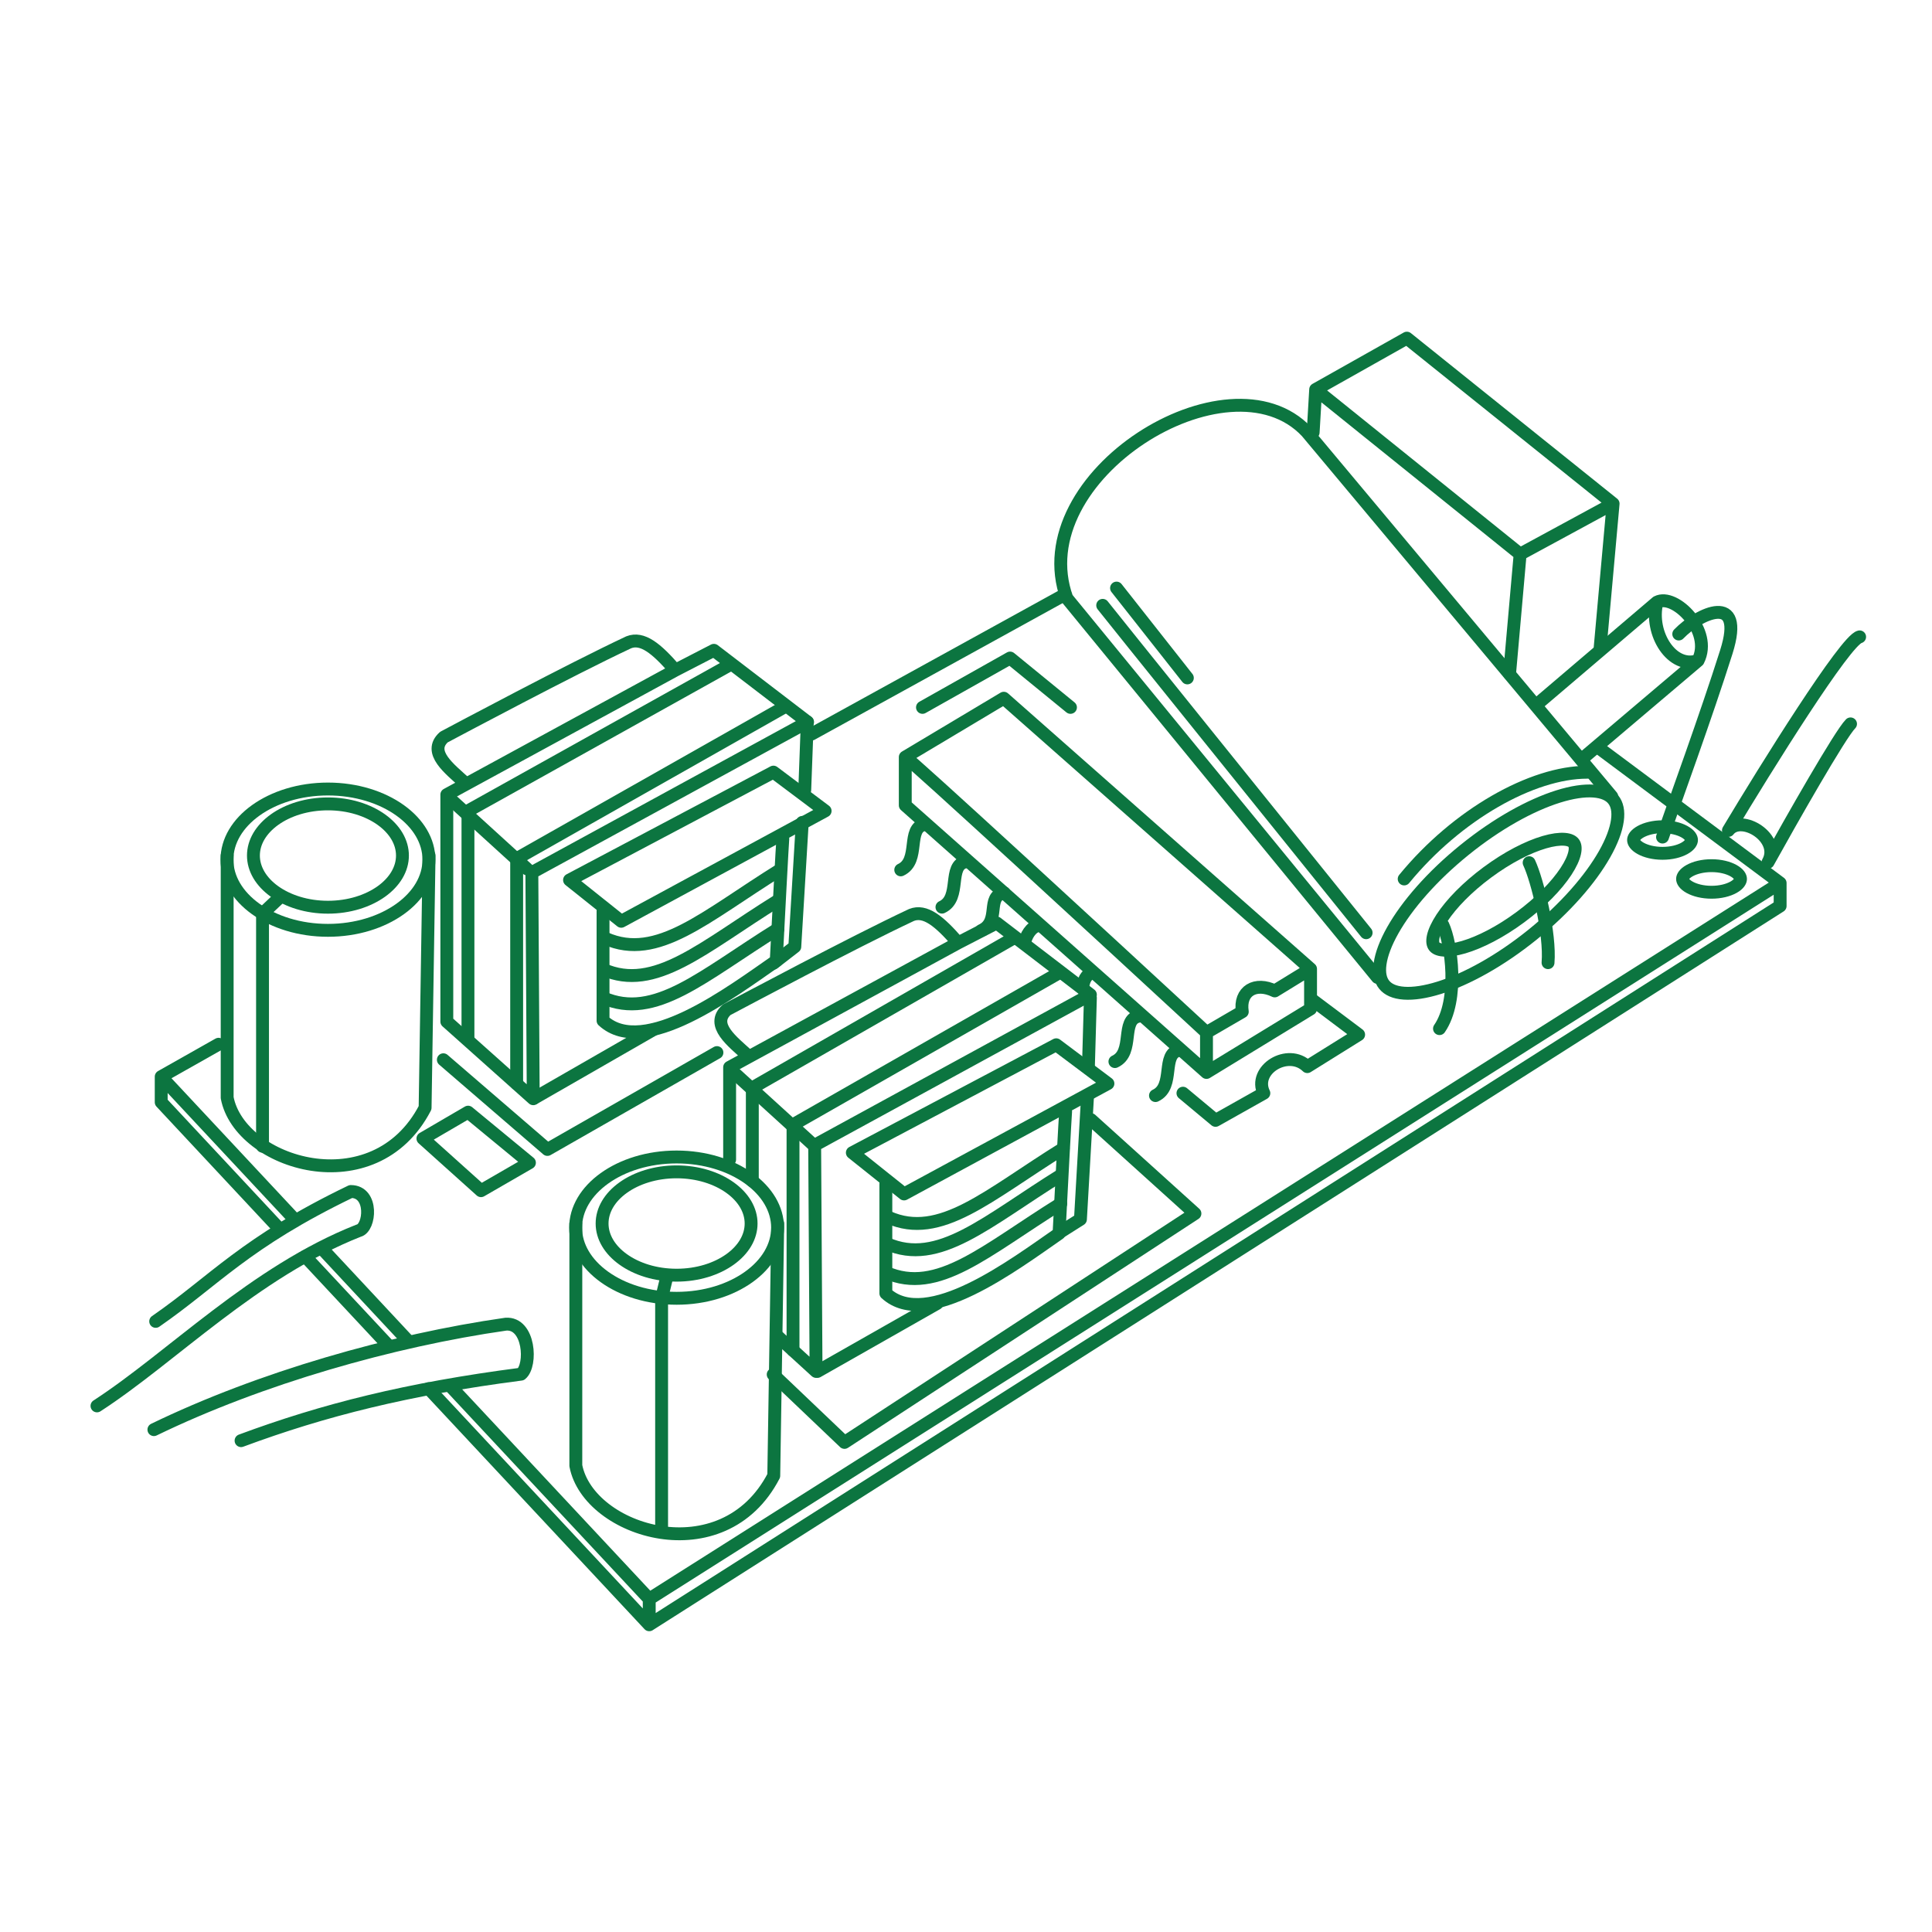 <svg width="150" height="150" viewBox="0 0 150 150" fill="none" xmlns="http://www.w3.org/2000/svg">
<path d="M41.492 85.249L50.736 79.938" stroke="#0C7540" stroke-linecap="round" stroke-linejoin="round"/>
<path d="M56.672 51.617L36.332 62.957V80.607" stroke="#0C7540" stroke-linecap="round" stroke-linejoin="round"/>
<path d="M61.01 54.83L40.113 66.665V84.137" stroke="#0C7540" stroke-linecap="round" stroke-linejoin="round"/>
<path d="M63.469 106.475L72.751 101.201" stroke="#0C7540" stroke-linecap="round" stroke-linejoin="round"/>
<path d="M62.288 63.852L61.708 73.502L60.051 74.786" stroke="#0C7540" stroke-linecap="round" stroke-linejoin="round"/>
<path d="M84.435 85.121L83.885 94.666L82.234 95.711" stroke="#0C7540" stroke-linecap="round" stroke-linejoin="round"/>
<path d="M11.949 110.996C20.213 106.988 30.455 104.068 39.272 102.808C41.116 102.678 41.308 105.998 40.455 106.689C31.643 107.83 25.123 109.473 18.716 111.852" stroke="#0C7540" stroke-linecap="round" stroke-linejoin="round"/>
<path d="M70.285 58.78C70.544 58.831 85.984 73.058 93.672 80.164M70.285 58.78L77.934 54.21L101.751 75.228M70.285 58.78V62.523L93.672 83.265M93.672 80.164L96.451 78.549C96.208 76.934 97.466 76.204 98.97 76.934L101.751 75.228M93.672 80.164V83.265M101.751 75.228V78.332L93.672 83.265" stroke="#0C7540" stroke-linecap="round" stroke-linejoin="round"/>
<path d="M12.088 102.591C16.647 99.439 19.033 96.456 27.237 92.508C29 92.508 28.738 95.355 27.841 95.55C19.714 98.757 13.335 105.391 7.53 109.153" stroke="#0C7540" stroke-linecap="round" stroke-linejoin="round"/>
<path d="M12.516 83.593L16.97 81.076M12.516 83.593V85.578C15.84 89.138 18.837 92.346 21.652 95.361M12.516 83.593C16.314 87.659 19.684 91.265 22.846 94.649M50.406 124.145L138.209 68.558M50.406 124.145V126.147M50.406 124.145C44.509 117.834 39.645 112.628 34.99 107.646M138.209 68.558L124.214 58.131M138.209 68.558V70.341L50.406 126.147M50.406 126.147C43.785 119.057 38.465 113.362 33.283 107.813M31.712 104.137C29.467 101.735 27.364 99.471 25.031 96.975M30.217 104.531C28.086 102.249 25.939 99.95 23.694 97.547" stroke="#0C7540" stroke-linecap="round" stroke-linejoin="round"/>
<path d="M34.422 82.279L42.501 89.243L55.663 81.722" stroke="#0C7540" stroke-linecap="round" stroke-linejoin="round"/>
<path d="M41.105 90.273L36.342 86.348L32.836 88.394L37.345 92.444L41.105 90.273Z" stroke="#0C7540" stroke-linecap="round" stroke-linejoin="round"/>
<path d="M63.004 56.996L82.695 46.149" stroke="#0C7540" stroke-linecap="round" stroke-linejoin="round"/>
<path d="M33.301 66.745C33.301 68.195 32.482 69.555 31.067 70.571C29.651 71.587 27.671 72.231 25.461 72.231C23.251 72.231 21.27 71.587 19.855 70.571C18.439 69.555 17.621 68.195 17.621 66.745C17.621 65.294 18.439 63.934 19.855 62.918C21.27 61.903 23.251 61.259 25.461 61.259C27.671 61.259 29.651 61.903 31.067 62.918C32.482 63.934 33.301 65.294 33.301 66.745Z" stroke="#0C7540"/>
<path d="M60.371 95.314C60.371 96.764 59.553 98.124 58.137 99.14C56.722 100.156 54.742 100.799 52.531 100.799C50.321 100.799 48.341 100.156 46.926 99.14C45.51 98.124 44.691 96.764 44.691 95.314C44.691 93.863 45.51 92.503 46.926 91.487C48.341 90.471 50.321 89.828 52.531 89.828C54.742 89.828 56.722 90.471 58.137 91.487C59.553 92.503 60.371 93.863 60.371 95.314Z" stroke="#0C7540"/>
<path d="M31.246 66.425C31.246 67.468 30.658 68.459 29.614 69.209C28.57 69.957 27.104 70.436 25.461 70.436C23.818 70.436 22.352 69.957 21.308 69.209C20.264 68.459 19.676 67.468 19.676 66.425C19.676 65.381 20.264 64.391 21.308 63.641C22.352 62.892 23.818 62.414 25.461 62.414C27.104 62.414 28.57 62.892 29.614 63.641C30.658 64.391 31.246 65.381 31.246 66.425Z" stroke="#0C7540"/>
<path d="M58.316 94.994C58.316 96.037 57.728 97.028 56.684 97.777C55.641 98.526 54.174 99.005 52.531 99.005C50.888 99.005 49.422 98.526 48.379 97.777C47.334 97.028 46.746 96.037 46.746 94.994C46.746 93.95 47.334 92.959 48.379 92.21C49.422 91.461 50.888 90.982 52.531 90.982C54.174 90.982 55.641 91.461 56.684 92.21C57.728 92.959 58.316 93.95 58.316 94.994Z" stroke="#0C7540"/>
<path d="M135.133 68.242C135.133 68.402 135.011 68.651 134.584 68.889C134.174 69.117 133.573 69.274 132.883 69.274C132.192 69.274 131.592 69.117 131.182 68.889C130.755 68.651 130.633 68.402 130.633 68.242C130.633 68.082 130.755 67.833 131.182 67.595C131.592 67.367 132.192 67.21 132.883 67.21C133.573 67.21 134.174 67.367 134.584 67.595C135.011 67.833 135.133 68.082 135.133 68.242Z" stroke="#0C7540"/>
<path d="M131.328 65.22C131.328 65.38 131.206 65.629 130.779 65.867C130.369 66.095 129.769 66.252 129.078 66.252C128.388 66.252 127.787 66.095 127.377 65.867C126.95 65.629 126.828 65.38 126.828 65.22C126.828 65.06 126.95 64.811 127.377 64.573C127.787 64.345 128.388 64.188 129.078 64.188C129.769 64.188 130.369 64.345 130.779 64.573C131.206 64.811 131.328 65.06 131.328 65.22Z" stroke="#0C7540"/>
<path d="M122.182 65.457C122.283 65.592 122.342 65.827 122.255 66.222C122.168 66.615 121.946 67.103 121.581 67.658C120.855 68.763 119.624 70.038 118.052 71.201C116.481 72.364 114.902 73.168 113.632 73.54C112.996 73.726 112.464 73.796 112.062 73.764C111.659 73.732 111.452 73.607 111.352 73.471C111.251 73.335 111.192 73.1 111.279 72.705C111.366 72.312 111.588 71.824 111.952 71.269C112.679 70.164 113.91 68.89 115.482 67.727C117.053 66.564 118.632 65.759 119.901 65.387C120.538 65.201 121.07 65.132 121.471 65.163C121.875 65.195 122.081 65.321 122.182 65.457Z" stroke="#0C7540"/>
<path d="M125.254 62.073C125.548 62.437 125.676 62.973 125.573 63.707C125.47 64.443 125.14 65.327 124.587 66.305C123.482 68.26 121.54 70.501 119.014 72.544C116.487 74.588 113.889 76.018 111.747 76.689C110.674 77.025 109.741 77.163 109 77.11C108.26 77.057 107.763 76.82 107.469 76.456C107.175 76.093 107.047 75.556 107.15 74.822C107.253 74.087 107.583 73.203 108.136 72.224C109.241 70.269 111.182 68.028 113.709 65.985C116.236 63.942 118.833 62.512 120.976 61.84C122.049 61.504 122.982 61.366 123.723 61.419C124.462 61.472 124.96 61.71 125.254 62.073Z" stroke="#0C7540"/>
<path d="M17.638 66.422L17.637 85.226C18.627 90.384 29.06 93.609 33.005 86.006L33.313 66.422" stroke="#0C7540" stroke-linecap="round" stroke-linejoin="round"/>
<path d="M44.708 94.991L44.707 113.795C45.697 118.953 56.13 122.178 60.075 114.575L60.384 94.991" stroke="#0C7540" stroke-linecap="round" stroke-linejoin="round"/>
<path d="M102.148 30.239L118.023 43.022M102.148 30.239L109.228 26.253L125.241 39.105M102.148 30.239L101.953 33.575M118.023 43.022L125.241 39.105M118.023 43.022L117.201 52.324M125.241 39.105L124.238 50.252" stroke="#0C7540" stroke-linecap="round" stroke-linejoin="round"/>
<path d="M68.84 96.551C72.864 98.339 76.58 94.835 82.419 91.211" stroke="#0C7540" stroke-linecap="round" stroke-linejoin="round"/>
<path d="M68.969 94.509C72.992 96.297 76.709 92.793 82.548 89.169" stroke="#0C7540" stroke-linecap="round" stroke-linejoin="round"/>
<path d="M68.777 98.788C72.801 100.575 76.518 97.071 82.356 93.448" stroke="#0C7540" stroke-linecap="round" stroke-linejoin="round"/>
<path d="M47.012 72.859C51.035 74.647 54.752 71.143 60.591 67.519" stroke="#0C7540" stroke-linecap="round" stroke-linejoin="round"/>
<path d="M46.82 75.261C50.844 77.049 54.561 73.545 60.399 69.921" stroke="#0C7540" stroke-linecap="round" stroke-linejoin="round"/>
<path d="M46.82 77.461C50.844 79.248 54.561 75.744 60.399 72.12" stroke="#0C7540" stroke-linecap="round" stroke-linejoin="round"/>
<path d="M36.085 60.77C34.943 59.719 33.162 58.401 34.465 57.228C35.468 56.699 44.252 52.006 48.812 49.869C49.865 49.453 50.96 50.325 52.433 52.035M52.433 52.035L55.426 50.49L62.701 56.06L41.293 67.745L41.401 85.305L34.691 79.315V61.696L52.433 52.035Z" stroke="#0C7540" stroke-linecap="round" stroke-linejoin="round"/>
<path d="M58.042 81.939C56.9 80.889 55.12 79.571 56.422 78.397C57.425 77.869 66.209 73.176 70.769 71.038C71.822 70.623 72.917 71.495 74.39 73.204M74.39 73.204L77.383 71.66L84.658 77.229L63.25 88.914L63.358 106.475L60.262 103.647M74.39 73.204L56.648 82.865V90.03" stroke="#0C7540" stroke-linecap="round" stroke-linejoin="round"/>
<path d="M62.676 56.048L62.48 61.337" stroke="#0C7540" stroke-linecap="round" stroke-linejoin="round"/>
<path d="M84.658 77.47L84.504 82.841" stroke="#0C7540" stroke-linecap="round" stroke-linejoin="round"/>
<path d="M48.233 71.528L44.219 68.324L60.048 59.947L64.062 62.958L48.233 71.528Z" stroke="#0C7540" stroke-linecap="round" stroke-linejoin="round"/>
<path d="M70.19 92.698L66.176 89.494L82.005 81.116L86.019 84.127L70.19 92.698Z" stroke="#0C7540" stroke-linecap="round" stroke-linejoin="round"/>
<path d="M34.711 61.806L40.921 67.46" stroke="#0C7540" stroke-linecap="round" stroke-linejoin="round"/>
<path d="M56.852 83.158L63.062 88.811" stroke="#0C7540" stroke-linecap="round" stroke-linejoin="round"/>
<path d="M60.778 65.139C60.748 65.343 60.425 71.533 60.267 74.602C56.795 77.001 49.998 82.165 46.82 79.242C46.82 76.502 46.82 72.958 46.82 70.729" stroke="#0C7540" stroke-linecap="round" stroke-linejoin="round"/>
<path d="M82.735 86.308C82.706 86.513 82.382 92.702 82.224 95.771C78.752 98.171 71.955 103.335 68.777 100.412C68.777 97.671 68.777 94.127 68.777 91.898" stroke="#0C7540" stroke-linecap="round" stroke-linejoin="round"/>
<path d="M91.578 81.533C90.118 81.795 91.25 84.349 89.711 85.06" stroke="#0C7540" stroke-linecap="round" stroke-linejoin="round"/>
<path d="M88.43 78.894C86.97 79.155 88.102 81.709 86.562 82.421" stroke="#0C7540" stroke-linecap="round" stroke-linejoin="round"/>
<path d="M75 66.903C73.54 67.164 74.672 69.718 73.133 70.43" stroke="#0C7540" stroke-linecap="round" stroke-linejoin="round"/>
<path d="M77.963 69.319C76.503 69.581 77.727 71.537 76.188 72.249" stroke="#0C7540" stroke-linecap="round" stroke-linejoin="round"/>
<path d="M80.613 71.862C80.041 71.965 79.636 72.677 79.543 73.235" stroke="#0C7540" stroke-linecap="round" stroke-linejoin="round"/>
<path d="M84.85 75.539C84.278 75.641 84.132 76.163 84.039 76.721" stroke="#0C7540" stroke-linecap="round" stroke-linejoin="round"/>
<path d="M71.801 64.009C70.341 64.27 71.473 66.824 69.934 67.536" stroke="#0C7540" stroke-linecap="round" stroke-linejoin="round"/>
<path d="M106.941 75.884L82.828 46.441C79.417 36.975 95.388 27.084 101.452 33.522L125.135 61.835" stroke="#0C7540" stroke-linecap="round" stroke-linejoin="round"/>
<path d="M112.028 71.834C112.678 73.218 113.313 77.611 111.762 79.862M118.722 66.979C119.373 68.363 120.376 72.527 120.189 74.741" stroke="#0C7540" stroke-linecap="round" stroke-linejoin="round"/>
<path d="M144.381 49.446C143.292 49.688 137.137 59.565 134.195 64.473C135.204 63.162 138.33 65.078 137.27 66.944C139.069 63.7 142.868 57.01 143.675 56.203" stroke="#0C7540" stroke-linecap="round" stroke-linejoin="round"/>
<path d="M128.641 46.755L119.316 54.698M128.641 46.755C128.038 49.215 129.851 51.978 131.837 51.288M128.641 46.755C130.024 46.021 133.003 49 131.837 51.288M131.837 51.288L122.771 58.973" stroke="#0C7540" stroke-linecap="round" stroke-linejoin="round"/>
<path d="M71.621 54.921L78.422 51.091L83.111 54.921M91.844 84.875L94.375 86.984L98.125 84.875C97.234 83.047 100 81.359 101.5 82.812L105.484 80.328L101.869 77.615" stroke="#0C7540" stroke-linecap="round" stroke-linejoin="round"/>
<path d="M123.225 59.956C118.963 59.956 113.132 63.228 109.02 68.242" stroke="#0C7540" stroke-linecap="round" stroke-linejoin="round"/>
<path d="M85.613 46.999C85.935 47.428 99.382 64.123 106.066 72.417" stroke="#0C7540" stroke-linecap="round" stroke-linejoin="round"/>
<path d="M86.688 45.658L92.186 52.633" stroke="#0C7540" stroke-linecap="round" stroke-linejoin="round"/>
<path d="M21.824 69.572L20.383 70.933V88.995" stroke="#0C7540" stroke-linecap="round" stroke-linejoin="round"/>
<path d="M51.762 99.166L51.367 100.79V118.931" stroke="#0C7540" stroke-linecap="round" stroke-linejoin="round"/>
<path d="M84.704 86.928L92.774 94.218L65.566 111.988L60.031 106.715" stroke="#0C7540" stroke-linecap="round" stroke-linejoin="round"/>
<path d="M78.688 72.838L58.41 84.459V91.685" stroke="#0C7540" stroke-linecap="round" stroke-linejoin="round"/>
<path d="M82.285 75.501L61.57 87.323V104.839" stroke="#0C7540" stroke-linecap="round" stroke-linejoin="round"/>
<path d="M130.338 49.225C131.866 47.635 135.535 45.87 134.029 50.624C132.438 55.649 130.026 62.238 129.078 64.989" stroke="#0C7540" stroke-linecap="round" stroke-linejoin="round"/>
</svg>

